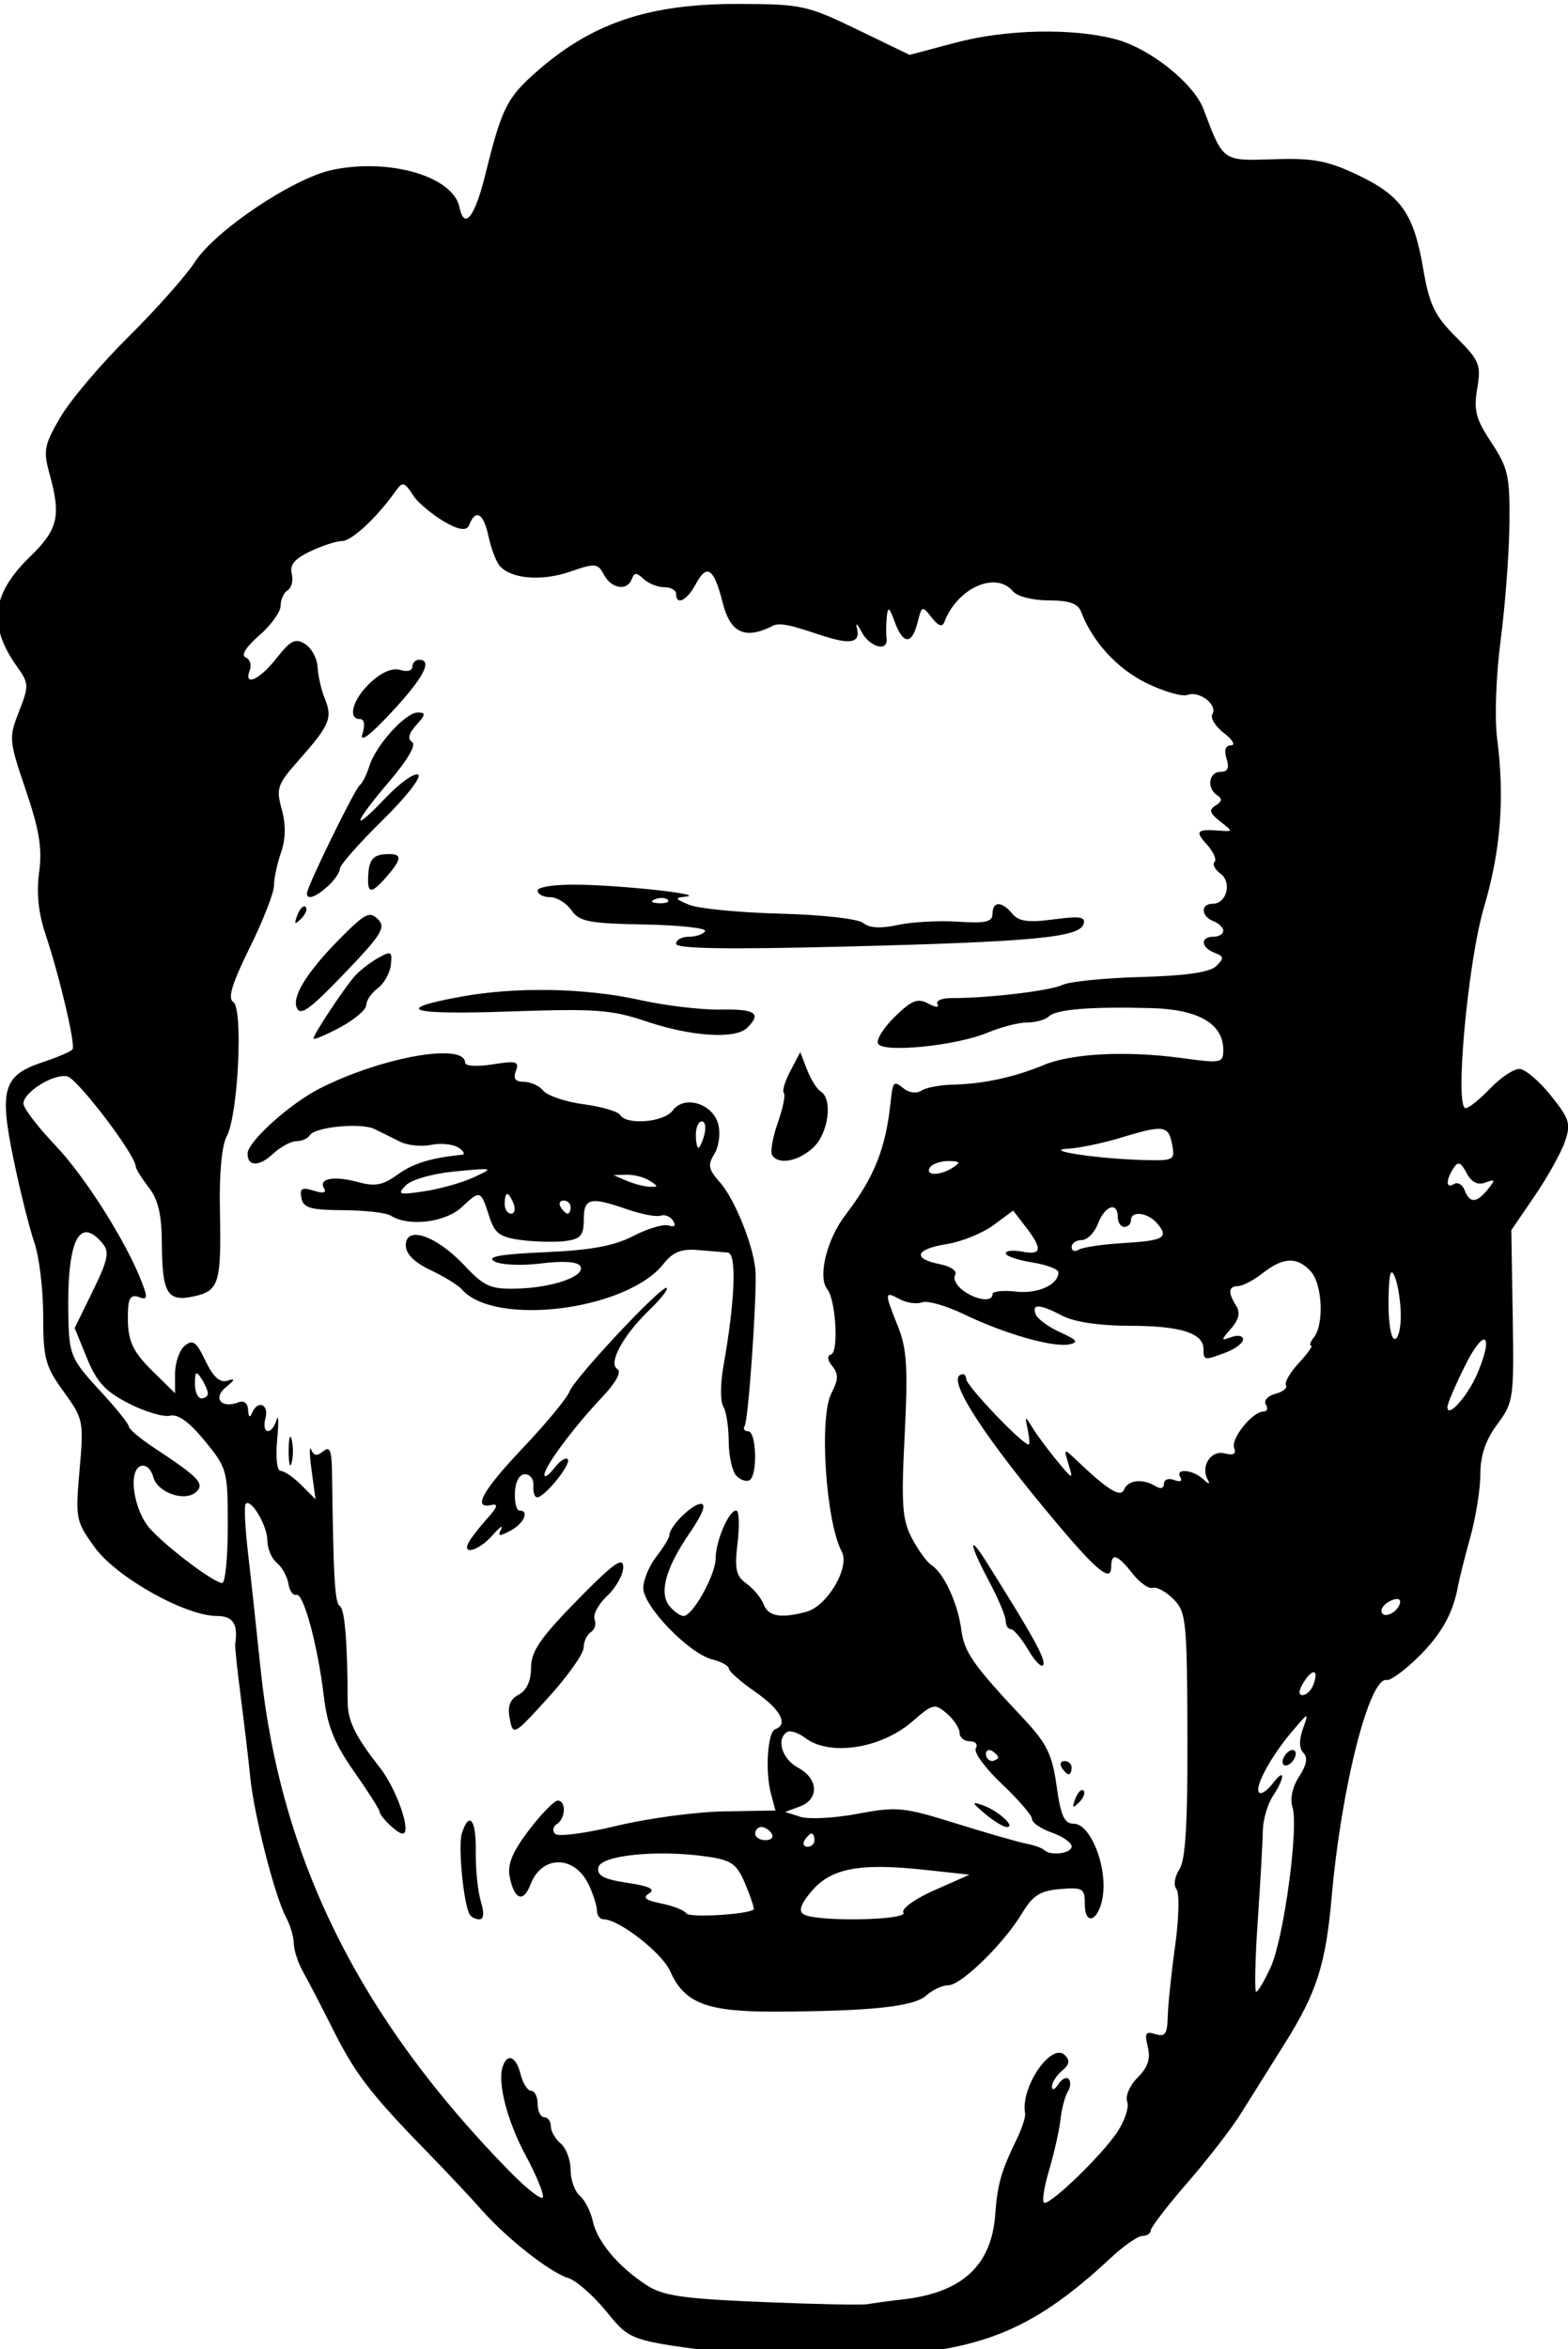 <?xml version="1.0" encoding="UTF-8" standalone="no"?>
<svg
   xmlns:dc="http://purl.org/dc/elements/1.1/"
   xmlns:cc="http://creativecommons.org/ns#"
   xmlns:rdf="http://www.w3.org/1999/02/22-rdf-syntax-ns#"
   xmlns:svg="http://www.w3.org/2000/svg"
   xmlns="http://www.w3.org/2000/svg"
   xmlns:sodipodi="http://sodipodi.sourceforge.net/DTD/sodipodi-0.dtd"
   xmlns:inkscape="http://www.inkscape.org/namespaces/inkscape"
   sodipodi:docname="Man face stern.svg"
   inkscape:version="1.0 (4035a4fb49, 2020-05-01)"
   id="svg3534"
   version="1.1"
   viewBox="0 0 63.029 94.394"
   height="94.394mm"
   width="63.029mm">
  <title
     id="title3562">Man face</title>
  <defs
     id="defs3528" />
  <sodipodi:namedview
     inkscape:window-maximized="1"
     inkscape:window-y="-9"
     inkscape:window-x="-9"
     inkscape:window-height="1001"
     inkscape:window-width="1920"
     fit-margin-bottom="0"
     fit-margin-right="0"
     fit-margin-left="0"
     fit-margin-top="0"
     inkscape:snap-global="false"
     showgrid="false"
     inkscape:document-rotation="0"
     inkscape:current-layer="layer1"
     inkscape:document-units="mm"
     inkscape:cy="-868.91142"
     inkscape:cx="1792.0564"
     inkscape:zoom="0.17513168"
     inkscape:pageshadow="2"
     inkscape:pageopacity="0.0"
     borderopacity="1.0"
     bordercolor="#666666"
     pagecolor="#ffffff"
     id="base" />
  <g
     transform="translate(58.806,-100.045)"
     id="layer1"
     inkscape:groupmode="layer"
     inkscape:label="Lager 1">
    <path
       sodipodi:nodetypes="cssssssssscscssssssssssssssscssssssccscssssssssssscccsscssssscssssssssccccsccssscsssscsccscsscscsscsscsccsssssssssssccsscsssssssscccssssssssssscscsssscssssccccscsscssssccsssssscsssssscccssscscssscssscsssssssscscsscscssssccsscsssssscsscssssssssscscsssscscsssssssssssssscsscssscssssscssssccssscscscsssssccssssscsscsscssssssssssssscccsssssscsssssssscssssssscssssssssssccsccsscsccsccssscccssccssscssssssssssssscccssssccsscssccssssscscssssccscsssscsssccsscsssscssssscsscccscsscssssssscssssssssscsssssssscsscsccssccsscccscsscsssssscsssssssssssscccsssscsscsccssccccccsssscsscscssssssssssssscssssssssccscssssssssssscscssssssssssscssssssscscssscssccsssccssssscssssssssssssccsssssssscsscccsssssccsscssssssssssssscsssssssccsscssscsssssssssssccssssccscccssssssssscsssscsssccccsss"
       transform="scale(0.265)"
       d="m -109.857,378.125 c -13.887,-0.04 -22.633,2.989 -31.299,10.842 -3.882,3.518 -4.745,5.334 -7.102,14.906 -1.621,6.585 -3.221,8.636 -3.957,5.074 -0.966,-4.673 -10.646,-7.496 -19.344,-5.641 -5.889,1.256 -17.694,9.173 -20.779,13.936 -1.364,2.106 -5.895,7.21 -10.068,11.342 -4.174,4.132 -8.823,9.618 -10.332,12.193 -2.449,4.179 -2.631,5.091 -1.688,8.488 1.815,6.537 1.354,8.528 -2.949,12.703 -5.833,5.659 -6.389,10.415 -1.943,16.658 1.802,2.531 1.819,2.901 0.289,6.795 -1.564,3.98 -1.53,4.378 1.035,11.928 2.057,6.051 2.512,8.855 2.02,12.445 -0.428,3.124 -0.108,6.204 0.982,9.455 2.111,6.293 4.55,16.651 4.094,17.389 -0.197,0.319 -2.231,1.198 -4.52,1.953 -6.002,1.981 -6.641,4.1 -4.439,14.723 0.998,4.816 2.42,10.501 3.158,12.633 0.739,2.132 1.342,7.126 1.342,11.1 0,6.488 0.315,7.659 3.094,11.494 3.009,4.153 3.075,4.48 2.422,11.9 -0.649,7.378 -0.573,7.766 2.322,11.756 3.272,4.508 13.729,10.375 18.492,10.375 2.459,0 3.256,1.208 2.795,4.229 -0.061,0.401 0.317,4.001 0.838,8 0.521,3.999 1.174,9.521 1.451,12.271 0.58,5.748 3.72,18.01 5.428,21.201 0.638,1.191 1.166,2.984 1.174,3.982 0.008,0.999 0.648,2.941 1.424,4.316 0.776,1.375 2.797,5.269 4.49,8.652 3.364,6.722 5.752,9.839 14.07,18.369 3.025,3.102 6.859,7.178 8.518,9.059 3.825,4.335 10.338,9.453 13.145,10.326 1.189,0.37 3.753,2.613 5.697,4.986 3.754,4.582 3.439,4.475 19.141,6.471 2.75,0.349 10.858,0.538 18.02,0.418 18.873,-0.316 27.09,-3.437 39.48,-14.998 1.925,-1.796 4.063,-3.275 4.75,-3.275 0.687,-0.005 1.25,-0.379 1.25,-0.832 0,-0.453 2.51,-3.716 5.576,-7.25 3.067,-3.534 6.696,-8.226 8.064,-10.426 1.369,-2.2 4.33,-6.925 6.582,-10.5 4.965,-7.882 6.312,-12.071 7.232,-22.5 1.466,-16.601 5.735,-33.364 8.352,-32.789 0.531,0.117 2.623,-1.396 4.648,-3.363 3.567,-3.464 5.4,-6.7 6.146,-10.848 0.198,-1.1 1.043,-4.461 1.879,-7.469 0.836,-3.007 1.52,-7.306 1.52,-9.555 0,-2.821 0.792,-5.156 2.559,-7.533 2.469,-3.323 2.553,-3.9 2.348,-16.443 l -0.213,-13 3.523,-5.158 c 1.938,-2.836 4.003,-6.533 4.59,-8.217 0.957,-2.747 0.74,-3.472 -2.119,-7.043 -1.753,-2.189 -3.89,-4.005 -4.75,-4.031 -0.86,-0.028 -2.857,1.299 -4.438,2.949 -1.581,1.65 -3.264,3 -3.74,3 -1.694,0 0.346,-22.245 2.797,-30.5 2.526,-8.506 3.153,-16.54 1.992,-25.5 -0.408,-3.148 -0.18,-9.563 0.531,-15 0.683,-5.225 1.281,-13.134 1.33,-17.576 0.08,-7.267 -0.192,-8.504 -2.732,-12.34 -2.366,-3.574 -2.716,-4.899 -2.158,-8.199 0.613,-3.626 0.359,-4.242 -3.207,-7.809 -3.256,-3.256 -4.047,-4.898 -4.979,-10.336 -1.44,-8.409 -3.345,-11.128 -10.006,-14.279 -4.546,-2.151 -6.696,-2.551 -12.652,-2.355 -7.853,0.258 -7.652,0.401 -10.68,-7.605 -1.476,-3.903 -8.093,-9.181 -13.254,-10.57 -6.494,-1.749 -16.619,-1.547 -24.283,0.482 L -83.938,385.848 -91.898,382 c -7.583,-3.666 -8.432,-3.849 -17.959,-3.875 z m -50.816,72.869 c 0.398,0.098 0.84,0.728 1.654,1.971 1.575,1.98 7.461,6.262 8.248,4.244 0.99,-2.58 2.195,-1.922 2.951,1.613 0.382,1.788 1.124,3.783 1.648,4.436 1.64,2.039 6.344,2.467 10.688,0.971 3.885,-1.339 4.243,-1.308 5.186,0.453 1.15,2.148 3.547,2.511 4.232,0.641 0.367,-1 0.725,-1 1.785,0 0.729,0.687 2.135,1.25 3.125,1.25 0.99,0 1.799,0.45 1.799,1 0,1.838 1.648,1.029 2.982,-1.465 1.698,-3.173 2.762,-2.44 4.086,2.816 1.171,4.652 3.441,5.659 7.748,3.436 2.747,-1.237 13.86,5.586 12.637,0.5 -0.283,-0.983 0.019,-0.775 0.67,0.463 1.251,2.379 4.078,3.122 3.803,1 -0.09,-0.688 -0.075,-2.15 0.033,-3.25 0.163,-1.647 0.376,-1.514 1.203,0.75 1.269,3.475 2.609,3.511 3.467,0.092 0.641,-2.556 0.722,-2.584 2.133,-0.75 0.976,1.27 1.619,1.507 1.92,0.709 1.95,-5.178 7.819,-7.812 10.422,-4.676 0.642,0.774 3.009,1.375 5.412,1.375 3.148,0 4.444,0.46 4.932,1.75 1.701,4.499 5.466,8.607 9.869,10.77 2.65,1.301 5.469,2.116 6.264,1.811 1.785,-0.685 4.628,1.521 3.764,2.92 -0.348,0.563 0.445,1.853 1.762,2.865 1.316,1.012 1.801,1.85 1.076,1.861 -0.86,0.015 -1.096,0.718 -0.682,2.023 0.45,1.419 0.179,2 -0.934,2 -1.793,0 -2.121,2.54 -0.461,3.566 0.772,0.477 0.698,0.937 -0.244,1.52 -1.077,0.666 -0.948,1.153 0.643,2.404 1.994,1.568 1.994,1.571 -0.004,1.426 -3.55,-0.259 -3.842,0.048 -1.994,2.09 0.999,1.103 1.525,2.296 1.17,2.65 -0.355,0.355 0.048,1.153 0.895,1.771 1.787,1.306 0.947,4.572 -1.176,4.572 -1.86,0 -1.784,1.914 0.105,2.639 0.825,0.317 1.5,0.978 1.5,1.469 0,0.491 -0.675,0.893 -1.5,0.893 -2.025,0 -1.906,1.63 0.178,2.43 1.45,0.556 1.484,0.831 0.25,2.023 -0.974,0.941 -4.603,1.466 -11.428,1.654 -5.5,0.151 -10.852,0.69 -11.895,1.197 -1.841,0.896 -11.323,2.019 -16.824,1.996 -1.496,-0.006 -2.454,0.418 -2.129,0.943 0.325,0.525 -0.299,0.48 -1.385,-0.102 -1.633,-0.874 -2.518,-0.526 -5.111,2.01 -1.725,1.687 -2.853,3.528 -2.506,4.09 0.863,1.397 11.889,0.275 16.568,-1.686 2.045,-0.857 4.766,-1.557 6.049,-1.557 1.283,0 2.761,-0.414 3.283,-0.92 1.112,-1.076 6.342,-1.5 15.512,-1.256 7.182,0.192 10.938,2.37 10.938,6.344 0,1.988 -0.305,2.048 -6.25,1.238 -8.422,-1.148 -16.73,-0.73 -21,1.055 -4.392,1.835 -9.208,2.874 -13.75,2.967 -1.925,0.04 -4.081,0.448 -4.793,0.908 -0.757,0.489 -1.898,0.334 -2.75,-0.373 -1.427,-1.184 -1.592,-1.007 -1.908,2.037 -0.739,7.105 -2.479,11.472 -6.832,17.146 -2.862,3.731 -4.269,9.455 -2.781,11.307 1.285,1.599 1.756,9.482 0.59,9.875 -0.658,0.222 -0.591,0.873 0.184,1.812 0.95,1.152 0.916,2.027 -0.158,4.098 -1.884,3.631 -0.843,19.478 1.576,23.998 1.278,2.387 -2.199,8.282 -5.389,9.137 -3.84,1.029 -5.776,0.692 -6.453,-1.123 -0.359,-0.963 -1.526,-2.377 -2.592,-3.143 -1.621,-1.165 -1.845,-2.186 -1.363,-6.25 0.317,-2.672 0.219,-4.857 -0.217,-4.857 -1.118,0 -3.113,4.669 -3.117,7.297 -0.004,2.471 -3.484,8.703 -4.859,8.703 -0.491,0 -1.446,-0.669 -2.125,-1.486 -1.652,-1.991 -0.596,-5.805 3.094,-11.168 1.908,-2.773 2.512,-4.346 1.666,-4.346 -1.337,0 -4.752,3.393 -4.793,4.762 -0.012,0.406 -0.903,1.863 -1.979,3.238 -1.076,1.375 -1.965,3.513 -1.977,4.75 -0.027,2.749 6.915,9.944 10.451,10.832 1.389,0.349 2.525,0.975 2.525,1.391 0,0.416 1.8,2.003 4,3.527 3.836,2.658 5.073,4.959 3.045,5.666 -1.17,0.408 -1.563,6.421 -0.643,9.834 l 0.674,2.5 -7.787,0.131 c -4.284,0.073 -11.614,1.057 -16.289,2.188 -4.675,1.13 -8.876,1.686 -9.336,1.232 -0.461,-0.454 -0.35,-1.128 0.248,-1.498 1.34,-0.828 1.444,-3.553 0.135,-3.553 -0.525,0 -2.49,2.01 -4.367,4.469 -2.468,3.232 -3.28,5.175 -2.928,7.016 0.678,3.549 2.082,4.083 3.174,1.211 1.704,-4.481 6.699,-4.449 8.824,0.055 0.687,1.456 1.25,3.234 1.25,3.949 0,0.715 0.459,1.301 1.02,1.301 2.315,0 8.856,5.094 10.074,7.846 2.167,4.895 5.572,6.196 16.094,6.148 14.473,-0.066 20.892,-0.755 22.764,-2.449 0.939,-0.85 2.44,-1.545 3.336,-1.545 1.958,0 8.432,-6.324 11.213,-10.951 1.611,-2.681 2.73,-3.389 5.75,-3.641 3.43,-0.286 3.75,-0.096 3.75,2.223 0,3.842 2.447,2.326 2.797,-1.732 0.395,-4.581 -2.089,-10.381 -4.449,-10.393 -1.465,-0.006 -1.989,-1.148 -2.631,-5.73 -0.672,-4.797 -1.484,-6.449 -5.01,-10.207 -7.746,-8.257 -8.989,-10.041 -9.459,-13.564 -0.529,-3.967 -2.637,-8.514 -4.498,-9.705 -0.687,-0.44 -2.027,-2.28 -2.977,-4.09 -1.479,-2.818 -1.638,-5.068 -1.102,-15.648 0.517,-10.197 0.339,-13.079 -1.021,-16.48 -2.076,-5.19 -2.065,-5.373 0.277,-4.119 1.06,0.568 2.581,0.781 3.379,0.475 0.798,-0.306 3.668,0.512 6.377,1.818 6.132,2.958 13.482,5.059 15.947,4.559 1.483,-0.301 1.2,-0.681 -1.365,-1.834 -1.779,-0.8 -3.45,-2.022 -3.717,-2.717 -0.639,-1.664 0.587,-1.593 4.088,0.232 1.775,0.926 5.646,1.5 10.18,1.5 7.704,0.006 11.184,1.108 11.184,3.541 0,1.734 0.117,1.75 3.436,0.488 1.411,-0.536 2.564,-1.422 2.564,-1.969 0,-0.547 -0.788,-0.705 -1.75,-0.354 -1.651,0.602 -1.654,0.527 -0.051,-1.305 1.17,-1.337 1.408,-2.403 0.766,-3.42 -1.283,-2.029 -1.193,-2.974 0.285,-3 0.687,-0.012 2.375,-0.901 3.75,-1.977 3.117,-2.438 5.232,-2.507 7.285,-0.238 1.749,1.933 2.03,8.009 0.461,9.988 -0.545,0.687 -0.732,1.25 -0.416,1.25 0.316,0 -0.521,1.181 -1.859,2.625 -1.338,1.444 -2.221,2.968 -1.963,3.387 0.259,0.418 -0.47,1.006 -1.619,1.307 -1.149,0.301 -1.793,1.026 -1.43,1.613 0.363,0.587 0.2,1.068 -0.361,1.068 -1.682,0 -4.989,4.118 -4.445,5.535 0.345,0.899 -0.11,1.157 -1.436,0.811 -2.095,-0.548 -3.711,1.962 -2.572,3.994 0.412,0.735 0.156,0.702 -0.697,-0.09 -1.594,-1.48 -4.334,-1.687 -3.453,-0.262 0.35,0.567 -0.051,0.734 -0.941,0.393 -0.856,-0.328 -1.553,-0.073 -1.553,0.57 0,0.683 -0.517,0.842 -1.25,0.383 -1.92,-1.202 -4.192,-0.978 -4.783,0.471 -0.537,1.316 -2.431,0.147 -7.336,-4.525 -1.806,-1.72 -1.843,-1.695 -1.104,0.721 0.731,2.389 0.655,2.367 -1.721,-0.5 -1.368,-1.65 -3.039,-3.9 -3.715,-5 -1.185,-1.929 -1.212,-1.92 -0.754,0.25 0.262,1.237 0.325,2.25 0.141,2.25 -0.96,0 -9.479,-8.933 -9.479,-9.939 0,-0.649 -0.433,-0.911 -0.963,-0.584 -1.714,1.059 3.965,9.712 14.852,22.629 6.038,7.165 8.111,8.812 8.111,6.443 0,-2.209 0.919,-1.924 3.217,0.998 1.102,1.401 2.487,2.385 3.08,2.188 0.593,-0.198 2.006,0.569 3.141,1.703 1.93,1.93 2.067,3.252 2.123,20.562 0.044,13.458 -0.288,19.026 -1.221,20.432 -0.731,1.102 -0.92,2.391 -0.438,3 0.465,0.587 0.373,4.443 -0.203,8.568 -0.576,4.125 -1.081,8.955 -1.123,10.736 -0.062,2.64 -0.407,3.135 -1.865,2.672 -1.488,-0.472 -1.683,-0.15 -1.162,1.924 0.451,1.798 0.022,3.097 -1.539,4.658 -1.211,1.211 -1.909,2.831 -1.584,3.678 0.319,0.832 -0.383,2.934 -1.562,4.672 -2.366,3.486 -9.755,10.66 -10.979,10.66 -0.427,0 -0.13,-2.179 0.66,-4.84 0.79,-2.661 1.582,-6.169 1.76,-7.795 0.178,-1.626 0.677,-3.529 1.109,-4.229 0.432,-0.699 0.493,-1.566 0.133,-1.926 -0.36,-0.36 -1.074,0.007 -1.586,0.816 -0.512,0.809 -0.938,0.964 -0.945,0.344 -0.008,-0.62 0.679,-1.702 1.527,-2.406 1.129,-0.937 1.244,-1.573 0.43,-2.373 -2.055,-2.019 -6.785,4.911 -6.031,8.838 0.098,0.512 -0.493,2.312 -1.316,4 -2.32,4.758 -2.879,6.731 -3.219,11.352 -0.566,7.699 -5.02,11.81 -13.906,12.838 -2.2,0.254 -4.675,0.586 -5.5,0.738 -0.825,0.152 -8.025,0.003 -16,-0.332 -12.037,-0.505 -15.007,-0.94 -17.492,-2.566 -4.312,-2.821 -7.445,-6.55 -8.143,-9.688 -0.333,-1.5 -1.226,-3.241 -1.984,-3.871 -0.759,-0.63 -1.381,-2.385 -1.381,-3.9 0,-1.515 -0.675,-3.315 -1.5,-4 -0.825,-0.685 -1.5,-1.865 -1.5,-2.623 0,-0.758 -0.45,-1.377 -1,-1.377 -0.55,0 -1,-0.9 -1,-2 0,-1.1 -0.441,-2 -0.98,-2 -0.54,0 -1.262,-1.125 -1.607,-2.5 -0.673,-2.684 -1.963,-3.282 -2.693,-1.25 -0.872,2.425 0.637,8.312 3.49,13.609 1.587,2.947 2.748,5.771 2.58,6.275 -0.168,0.504 -2.412,-1.233 -4.986,-3.859 -22.89,-23.355 -34.875,-47.533 -37.846,-76.354 -0.591,-5.732 -1.441,-13.572 -1.889,-17.422 -0.448,-3.85 -0.61,-7.224 -0.359,-7.498 0.809,-0.886 3.291,3.313 3.291,5.566 0,1.203 0.649,2.724 1.441,3.381 0.792,0.657 1.58,2.08 1.75,3.162 0.171,1.082 0.71,1.837 1.199,1.678 1.088,-0.354 3.255,7.667 4.186,15.482 0.524,4.406 1.604,7.08 4.557,11.295 2.128,3.037 3.867,5.759 3.867,6.049 0,0.75 2.73,3.385 3.508,3.385 1.442,0 -0.869,-6.72 -3.439,-10 -3.76,-4.799 -4.887,-7.101 -4.891,-10.014 -0.015,-8.873 -0.436,-14.028 -1.184,-14.49 -0.764,-0.472 -0.975,-4.079 -1.188,-20.266 -0.044,-3.348 -0.332,-4.039 -1.334,-3.207 -0.919,0.762 -1.431,0.696 -1.822,-0.232 -0.299,-0.71 -0.275,0.69 0.055,3.111 l 0.6,4.402 -2.152,-2.152 c -1.184,-1.184 -2.593,-2.152 -3.133,-2.152 -0.565,0 -0.791,-2.006 -0.531,-4.75 0.247,-2.612 0.206,-3.962 -0.092,-3 -0.755,2.439 -2.328,2.205 -1.686,-0.25 0.565,-2.159 -1.217,-2.811 -2.049,-0.75 -0.306,0.759 -0.534,0.574 -0.582,-0.469 -0.05,-1.076 -0.621,-1.511 -1.531,-1.162 -2.534,0.972 -3.853,-0.659 -1.857,-2.297 1.446,-1.187 1.486,-1.386 0.203,-0.99 -1.099,0.339 -2.136,-0.613 -3.281,-3.016 -1.39,-2.915 -1.922,-3.304 -3.143,-2.291 -0.808,0.671 -1.471,2.566 -1.471,4.211 v 2.992 l -3.418,-3.365 c -3.308,-3.256 -3.941,-4.896 -3.697,-9.582 0.081,-1.551 0.573,-2.044 1.635,-1.637 1.275,0.489 1.35,0.143 0.473,-2.166 -2.327,-6.121 -8.622,-16.092 -13.168,-20.857 -2.653,-2.782 -4.824,-5.624 -4.824,-6.316 0,-1.728 4.515,-4.544 6.631,-4.137 1.523,0.293 10.335,11.864 10.393,13.646 0.012,0.377 0.901,1.811 1.977,3.186 1.432,1.831 1.968,4.106 1.994,8.5 0.048,7.6 0.838,8.915 4.836,8.037 3.858,-0.847 4.199,-1.972 3.969,-13.053 -0.115,-5.517 0.282,-9.844 1.029,-11.211 1.74,-3.185 2.531,-19.434 0.992,-20.385 -0.865,-0.535 -0.175,-2.811 2.49,-8.203 2.029,-4.105 3.689,-8.347 3.689,-9.426 0,-1.079 0.482,-3.342 1.07,-5.029 0.713,-2.046 0.75,-4.224 0.111,-6.539 -0.876,-3.173 -0.665,-3.801 2.465,-7.33 4.784,-5.395 5.267,-6.496 4.104,-9.361 -0.558,-1.375 -1.069,-3.573 -1.133,-4.885 -0.064,-1.312 -0.914,-2.887 -1.889,-3.5 -1.476,-0.929 -2.198,-0.572 -4.322,2.135 -2.599,3.312 -5.065,4.412 -4.068,1.814 0.303,-0.79 0.012,-1.656 -0.645,-1.928 -0.731,-0.302 0.07,-1.588 2.066,-3.316 1.792,-1.552 3.254,-3.582 3.25,-4.512 -0.005,-0.93 0.48,-1.994 1.078,-2.363 0.598,-0.37 0.872,-1.492 0.609,-2.496 -0.344,-1.316 0.441,-2.26 2.814,-3.387 1.81,-0.859 3.972,-1.562 4.805,-1.562 1.448,0 5.142,-3.405 7.98,-7.357 0.636,-0.885 0.989,-1.319 1.387,-1.221 z m 2.316,26.578 c -0.55,0 -1,0.479 -1,1.066 0,0.587 -0.826,0.805 -1.836,0.484 -1.165,-0.37 -2.812,0.32 -4.5,1.885 -2.686,2.49 -3.568,5.564 -1.596,5.564 0.647,0 0.79,0.873 0.363,2.219 -0.458,1.443 1.079,0.306 4.395,-3.25 4.887,-5.241 6.315,-7.969 4.174,-7.969 z m -0.18,8 c -1.871,0 -6.359,4.961 -7.346,8.119 -0.409,1.309 -1.059,2.606 -1.443,2.881 -0.741,0.53 -8.031,15.437 -8.031,16.422 0,1.05 1.316,0.602 3.172,-1.078 1.006,-0.91 1.828,-2.104 1.828,-2.654 0,-0.55 2.9,-3.844 6.445,-7.32 3.545,-3.476 5.992,-6.599 5.438,-6.941 -0.554,-0.343 -2.779,1.239 -4.945,3.516 -5.36,5.634 -4.981,3.994 0.58,-2.516 2.79,-3.266 4.104,-5.544 3.436,-5.957 -0.722,-0.446 -0.511,-1.302 0.637,-2.57 1.431,-1.581 1.469,-1.9 0.23,-1.9 z m -4.158,21.469 c -0.258,-0.007 -0.556,0.004 -0.896,0.029 -1.655,0.122 -2.288,0.858 -2.439,2.834 -0.248,3.231 0.355,3.34 2.807,0.514 2.132,-2.458 2.336,-3.332 0.529,-3.377 z m 28.588,4.639 c -3.572,-0.062 -6.25,0.321 -6.25,0.893 0,0.55 0.846,1 1.879,1 1.033,0 2.495,0.893 3.25,1.984 1.192,1.724 2.641,2.006 11.08,2.16 5.34,0.097 9.476,0.554 9.191,1.016 -0.285,0.461 -1.391,0.84 -2.459,0.84 -1.068,0 -1.941,0.48 -1.941,1.068 0,0.748 7.598,0.877 25.25,0.434 28.749,-0.723 35.882,-1.386 36.551,-3.4 0.374,-1.127 -0.502,-1.267 -4.533,-0.732 -3.846,0.51 -5.285,0.314 -6.254,-0.854 -1.616,-1.947 -3.014,-1.94 -3.014,0.016 0,1.224 -1.053,1.462 -5.25,1.186 -2.888,-0.19 -6.988,0.034 -9.111,0.498 -2.578,0.564 -4.314,0.468 -5.225,-0.287 -0.782,-0.649 -6.167,-1.258 -12.639,-1.43 -6.202,-0.164 -12.4,-0.763 -13.775,-1.334 -2.213,-0.919 -2.271,-1.062 -0.5,-1.248 3.062,-0.322 -9.191,-1.686 -16.25,-1.809 z m 12.668,2.016 c 0.347,0.014 0.646,0.105 0.812,0.271 0.332,0.332 -0.258,0.568 -1.312,0.525 -1.165,-0.048 -1.403,-0.284 -0.605,-0.604 0.361,-0.144 0.758,-0.208 1.105,-0.193 z m -54.383,1.273 c -0.305,0.072 -0.689,0.571 -0.971,1.311 -0.543,1.425 -0.427,1.539 0.561,0.559 0.683,-0.678 0.99,-1.485 0.682,-1.793 -0.077,-0.077 -0.17,-0.1 -0.271,-0.076 z m 9.998,1.303 c -0.743,0.029 -1.677,0.789 -3.469,2.539 -5.607,5.477 -8.343,9.591 -7.625,11.463 0.537,1.4 1.884,0.447 7.217,-5.1 5.628,-5.854 6.357,-7.018 5.152,-8.223 -0.452,-0.452 -0.83,-0.697 -1.275,-0.68 z m 2.797,5.824 c -0.316,0.043 -0.815,0.297 -1.572,0.725 -1.22,0.688 -2.806,1.927 -3.525,2.752 -1.679,1.927 -6.232,8.815 -6.232,9.43 0,0.258 1.8,-0.492 4,-1.666 2.2,-1.174 4,-2.701 4,-3.393 0,-0.692 0.787,-1.846 1.75,-2.564 0.963,-0.719 1.857,-2.321 1.988,-3.559 0.136,-1.281 0.118,-1.796 -0.408,-1.725 z m 24.676,5.559 c -4.699,-0.089 -9.412,0.24 -13.572,0.998 -10.662,1.942 -7.971,2.789 7.188,2.26 13.166,-0.46 15.57,-0.288 20.879,1.506 6.822,2.304 13.531,2.723 15.301,0.953 2.201,-2.201 1.243,-2.851 -4.051,-2.75 -2.888,0.055 -8.4,-0.601 -12.25,-1.457 -4.108,-0.914 -8.795,-1.421 -13.494,-1.51 z m 37.834,9.418 -1.498,2.838 c -0.824,1.561 -1.272,3.064 -0.996,3.34 0.276,0.276 -0.135,2.311 -0.914,4.52 -0.779,2.209 -1.169,4.417 -0.865,4.908 0.948,1.534 3.963,0.982 6.246,-1.145 2.304,-2.146 2.993,-7.347 1.127,-8.5 -0.584,-0.361 -1.52,-1.85 -2.08,-3.309 z m -54.047,0.174 c -4.353,-0.038 -12.332,2.037 -18.818,5.322 -4.551,2.305 -10.975,8.096 -10.975,9.895 0,1.966 1.739,2 3.807,0.074 1.16,-1.081 2.778,-1.965 3.594,-1.965 0.816,0 1.729,-0.401 2.031,-0.891 0.786,-1.271 7.742,-1.944 9.818,-0.949 0.962,0.461 2.688,1.317 3.834,1.9 1.146,0.584 3.284,0.81 4.75,0.502 1.466,-0.308 3.341,-0.117 4.166,0.424 0.825,0.541 1.05,1.026 0.5,1.08 -4.646,0.453 -7.403,1.305 -9.766,3.016 -2.217,1.605 -3.409,1.826 -6,1.117 -3.654,-0.999 -6.058,-0.533 -5.115,0.992 0.402,0.65 -0.175,0.766 -1.586,0.318 -1.79,-0.568 -2.149,-0.354 -1.867,1.109 0.29,1.504 1.368,1.817 6.342,1.848 3.296,0.02 6.533,0.387 7.193,0.814 2.681,1.733 8.306,1.062 10.809,-1.289 2.803,-2.633 2.856,-2.614 4.182,1.508 0.808,2.513 1.602,3.081 4.887,3.502 2.157,0.276 5.159,0.338 6.672,0.137 2.28,-0.303 2.75,-0.858 2.75,-3.252 0,-3.289 0.958,-3.512 6.625,-1.537 2.132,0.743 4.396,1.169 5.033,0.947 0.637,-0.222 1.489,0.129 1.891,0.779 0.461,0.744 0.215,1.009 -0.66,0.711 -0.764,-0.26 -3.173,0.451 -5.354,1.582 -2.925,1.517 -6.44,2.164 -13.4,2.469 -6.837,0.299 -8.955,0.682 -7.689,1.391 0.977,0.547 4.086,0.685 7.055,0.314 3.369,-0.421 5.548,-0.275 5.965,0.398 0.917,1.484 -4.073,3.267 -9.555,3.416 -4.066,0.111 -4.983,-0.294 -8.053,-3.549 -4.229,-4.484 -8.857,-6.067 -8.857,-3.031 0,1.322 1.263,2.593 3.75,3.77 2.062,0.976 4.2,2.293 4.75,2.926 4.968,5.719 25.054,3.177 30.6,-3.873 1.397,-1.776 2.682,-2.299 5.133,-2.094 1.798,0.151 3.866,0.325 4.598,0.385 1.399,0.115 1.128,7.214 -0.664,17.316 -0.459,2.589 -0.466,5.289 -0.016,6 0.451,0.711 0.826,3.114 0.834,5.342 0.008,2.228 0.538,4.573 1.176,5.211 0.638,0.641 1.538,0.926 2,0.641 1.226,-0.758 1.03,-7.4 -0.219,-7.4 -0.583,0 -0.819,-0.39 -0.525,-0.865 0.535,-0.865 1.783,-18.438 1.643,-23.125 -0.109,-3.631 -3.075,-11.155 -5.439,-13.803 -1.718,-1.924 -1.849,-2.609 -0.816,-4.262 0.676,-1.083 0.948,-3.094 0.604,-4.467 -0.799,-3.183 -5.168,-4.526 -6.922,-2.127 -1.303,1.782 -6.985,2.266 -7.967,0.678 -0.33,-0.534 -2.823,-1.266 -5.541,-1.627 -2.718,-0.361 -5.455,-1.274 -6.082,-2.029 -0.627,-0.755 -1.969,-1.373 -2.984,-1.373 -1.307,0 -1.662,-0.483 -1.213,-1.654 0.551,-1.435 0.083,-1.566 -3.531,-0.988 -2.305,0.369 -4.166,0.262 -4.166,-0.238 0,-0.974 -1.228,-1.428 -3.207,-1.445 z m 39.113,10.326 c 0.499,0 0.672,0.9 0.385,2 -0.288,1.1 -0.697,2 -0.908,2 -0.211,0 -0.383,-0.9 -0.383,-2 0,-1.1 0.408,-2 0.906,-2 z m 69.24,1.129 c 1.425,-0.016 1.784,0.731 2.098,2.371 0.462,2.418 0.31,2.495 -4.633,2.35 -6.914,-0.203 -15.259,-1.488 -11.111,-1.711 1.65,-0.089 5.21,-0.831 7.91,-1.65 2.877,-0.873 4.628,-1.347 5.736,-1.359 z m -31.838,4.887 c 1.781,0.013 1.911,0.196 0.691,0.984 -1.97,1.273 -4.287,1.273 -3.5,0 0.34,-0.55 1.604,-0.996 2.809,-0.984 z m 77.305,0.395 c 0.367,-0.082 0.733,0.366 1.295,1.416 0.759,1.418 1.684,1.889 2.857,1.449 1.518,-0.569 1.562,-0.439 0.361,1.037 -1.71,2.102 -2.741,2.138 -3.514,0.123 -0.33,-0.86 -1.052,-1.284 -1.605,-0.941 -1.233,0.762 -1.287,-0.504 -0.1,-2.379 0.263,-0.416 0.485,-0.656 0.705,-0.705 z M -148.557,554.811 c 1.177,-0.006 0.464,0.34 -1.492,1.244 -1.755,0.811 -5.13,1.765 -7.5,2.119 -3.871,0.579 -4.156,0.487 -2.809,-0.898 0.854,-0.878 4.086,-1.791 7.5,-2.119 2.207,-0.212 3.594,-0.342 4.301,-0.346 z m 21.699,0.848 c 1.1,-0.03 2.675,0.381 3.5,0.914 1.333,0.861 1.333,0.963 0,0.914 -0.825,-0.03 -2.4,-0.441 -3.5,-0.914 l -2,-0.859 z m -18.107,2.914 c 0.216,0 0.652,0.675 0.969,1.5 0.317,0.825 0.14,1.5 -0.393,1.5 -0.533,0 -0.969,-0.675 -0.969,-1.5 0,-0.825 0.176,-1.5 0.393,-1.5 z m 8.549,1 c 0.582,0 1.059,0.45 1.059,1 0,0.55 -0.199,1 -0.441,1 -0.243,0 -0.719,-0.45 -1.059,-1 -0.34,-0.55 -0.141,-1 0.441,-1 z m 83.176,1.029 c 0.509,-0.039 0.883,0.425 0.883,1.471 0,0.825 0.45,1.5 1,1.5 0.55,0 1,-0.45 1,-1 0,-1.529 2.597,-1.191 4.02,0.523 1.765,2.127 0.976,2.561 -5.354,2.943 -3.044,0.184 -6.013,0.63 -6.6,0.992 -0.586,0.362 -1.066,0.182 -1.066,-0.4 0,-0.582 0.687,-1.059 1.525,-1.059 0.839,0 1.952,-1.125 2.475,-2.5 0.585,-1.54 1.463,-2.421 2.117,-2.471 z m -14.984,0.496 1.912,2.486 c 2.576,3.352 2.435,4.312 -0.545,3.742 -1.375,-0.263 -2.5,-0.148 -2.5,0.256 0,0.403 1.8,1.021 4,1.373 2.2,0.352 4,1.03 4,1.506 0,1.889 -3.156,3.311 -6.486,2.922 -1.93,-0.225 -3.51,-0.048 -3.514,0.391 -0.003,1.239 -2.421,0.94 -4.461,-0.551 -1.014,-0.742 -1.557,-1.811 -1.207,-2.377 0.36,-0.583 -0.659,-1.289 -2.348,-1.627 -4.214,-0.843 -3.702,-2.277 1.088,-3.043 2.24,-0.358 5.419,-1.648 7.066,-2.865 z m -140.535,3.289 c 0.689,0.03 1.5,0.597 2.428,1.715 1.049,1.264 0.79,2.511 -1.492,7.172 l -2.762,5.639 1.873,4.58 c 1.483,3.626 2.806,5.055 6.363,6.865 2.471,1.257 5.283,2.086 6.25,1.842 1.169,-0.296 2.928,0.982 5.25,3.816 3.391,4.139 3.492,4.51 3.492,12.908 0,4.756 -0.382,8.648 -0.85,8.648 -1.2,0 -8.221,-5.262 -10.865,-8.143 -2.548,-2.776 -3.484,-8.893 -1.469,-9.604 0.739,-0.261 1.558,0.462 1.869,1.65 0.637,2.437 4.923,3.887 6.584,2.227 1.225,-1.225 0.279,-2.195 -6.52,-6.682 -2.062,-1.361 -3.762,-2.807 -3.777,-3.213 -0.016,-0.406 -2.041,-2.902 -4.5,-5.549 -4.018,-4.325 -4.488,-5.339 -4.631,-10 -0.282,-9.221 0.688,-13.964 2.756,-13.873 z m 198.004,6.082 c 0.112,0.039 0.244,0.244 0.398,0.604 0.473,1.1 0.891,3.687 0.93,5.75 0.039,2.062 -0.38,3.75 -0.93,3.75 -0.559,0 -0.969,-2.537 -0.93,-5.75 0.038,-3.103 0.195,-4.471 0.531,-4.354 z m -110.107,2.342 c -1.337,0.285 -13.901,13.708 -14.668,15.74 -0.371,0.984 -3.521,4.796 -7,8.469 -6.227,6.575 -7.777,9.375 -4.826,8.721 1.071,-0.237 0.899,0.335 -0.602,2 -1.156,1.283 -2.419,2.895 -2.809,3.582 -1.204,2.126 1.478,1.376 3.576,-1 1.093,-1.237 1.672,-1.643 1.289,-0.9 -0.562,1.088 -0.285,1.13 1.424,0.215 2.061,-1.103 2.917,-3.064 1.338,-3.064 -0.431,0 -0.728,-1.238 -0.662,-2.75 0.072,-1.645 0.688,-2.75 1.533,-2.75 0.777,0 1.35,0.787 1.273,1.75 -0.076,0.963 0.181,1.75 0.57,1.75 1.15,0 5.271,-5.132 4.633,-5.77 -0.321,-0.321 -1.241,0.282 -2.043,1.342 -0.802,1.06 -1.471,1.52 -1.49,1.021 -0.042,-1.192 4.4,-7.171 8.711,-11.729 2.147,-2.27 3.03,-3.887 2.352,-4.307 -1.436,-0.887 0.858,-5.111 4.875,-8.977 1.667,-1.604 2.846,-3.101 2.619,-3.328 -0.019,-0.019 -0.051,-0.025 -0.094,-0.016 z m 124,7.855 c 0.656,-0.119 0.508,1.655 -0.902,5.031 -1.447,3.463 -4.592,7.02 -4.592,5.193 0,-0.509 1.227,-3.378 2.727,-6.373 1.262,-2.521 2.258,-3.759 2.768,-3.852 z M -192.096,585.789 c 0.026,-0.006 0.055,-0.004 0.086,0.008 0.149,0.057 0.358,0.321 0.652,0.775 0.533,0.825 0.977,1.837 0.984,2.25 0.008,0.412 -0.434,0.75 -0.984,0.75 -0.55,0 -0.992,-1.013 -0.984,-2.25 0.007,-0.995 0.065,-1.488 0.246,-1.533 z m 14.25,9.629 c -0.164,-0.094 -0.279,0.711 -0.279,2.154 0,1.925 0.205,2.712 0.457,1.75 0.252,-0.963 0.252,-2.538 0,-3.5 -0.063,-0.241 -0.123,-0.373 -0.178,-0.404 z m 103.605,16.424 c -0.236,0.121 0.575,2.121 2.383,5.518 1.375,2.583 2.5,5.263 2.5,5.955 0,0.692 0.354,1.258 0.785,1.258 0.431,0 1.637,1.444 2.68,3.209 1.043,1.765 2.053,2.739 2.244,2.166 0.312,-0.935 -1.564,-4.324 -8.504,-15.375 -1.115,-1.776 -1.787,-2.644 -2.027,-2.729 -0.025,-0.009 -0.045,-0.01 -0.061,-0.002 z m -53.463,2.623 c -0.688,-0.116 -2.567,1.548 -6.67,5.738 -5.592,5.711 -6.984,7.746 -6.984,10.215 0,1.987 -0.663,3.44 -1.867,4.084 -1.349,0.722 -1.728,1.737 -1.361,3.656 0.499,2.609 0.608,2.549 5.846,-3.215 2.935,-3.23 5.348,-6.632 5.359,-7.562 0.013,-0.93 0.504,-1.988 1.092,-2.352 0.587,-0.363 0.845,-1.242 0.572,-1.953 -0.273,-0.711 0.596,-2.318 1.932,-3.572 1.335,-1.254 2.42,-3.216 2.412,-4.357 -0.003,-0.407 -0.101,-0.643 -0.33,-0.682 z m 117.797,5.539 c 0.35,0.038 0.472,0.297 0.32,0.754 -0.498,1.495 -2.771,2.318 -2.771,1.004 0,-0.537 0.713,-1.25 1.584,-1.584 0.365,-0.14 0.657,-0.197 0.867,-0.174 z m -12.666,11.111 c 0.303,0.086 0.319,0.741 -0.131,1.914 h 0.002 c -0.326,0.849 -1.061,1.543 -1.633,1.543 -0.658,0 -0.593,-0.718 0.18,-1.955 0.69,-1.105 1.279,-1.588 1.582,-1.502 z m -57.664,5.213 c 0.104,-0.009 0.204,-0.006 0.305,0.01 0.482,0.075 0.951,0.433 1.637,1.02 1.065,0.912 1.938,2.233 1.938,2.936 0,0.703 0.701,1.279 1.559,1.279 0.858,0 1.264,0.476 0.904,1.059 -0.36,0.583 1.414,3.015 3.941,5.402 2.528,2.388 4.596,4.791 4.596,5.342 0,0.551 1.35,1.472 3,2.047 1.65,0.575 3,1.519 3,2.098 0,1.077 -3.239,1.479 -4.197,0.521 -0.292,-0.292 -1.504,-0.719 -2.691,-0.947 -1.188,-0.229 -5.995,-1.613 -10.684,-3.074 -7.943,-2.476 -8.958,-2.573 -14.885,-1.455 -3.498,0.66 -7.407,0.867 -8.686,0.461 l -2.324,-0.736 2.234,-0.826 c 2.978,-1.102 2.835,-4.23 -0.268,-5.891 -2.434,-1.303 -3.361,-4.35 -1.646,-5.41 0.469,-0.29 1.706,0.12 2.75,0.91 3.721,2.817 11.53,1.605 16.256,-2.521 1.686,-1.472 2.537,-2.158 3.262,-2.223 z m 56.438,1.463 c 0.205,-0.048 -0.021,0.603 -0.482,1.904 -0.601,1.696 -0.57,2.983 0.09,3.643 0.693,0.694 0.483,1.839 -0.656,3.578 -1.017,1.553 -1.414,3.379 -1.012,4.646 0.972,3.063 -1.317,19.906 -3.295,24.248 -0.937,2.056 -1.928,3.741 -2.203,3.752 -0.275,0.007 -0.171,-4.825 0.23,-10.738 0.402,-5.914 0.751,-12.086 0.773,-13.715 0.024,-1.629 0.708,-3.976 1.52,-5.215 1.903,-2.903 1.866,-4.423 -0.045,-1.896 -0.802,1.06 -1.72,1.665 -2.041,1.344 -0.764,-0.763 1.789,-5.485 5.012,-9.27 1.268,-1.488 1.905,-2.234 2.109,-2.281 z m -1.924,5.117 c -0.074,-0.015 -0.156,-0.015 -0.246,0.002 -0.12,0.023 -0.251,0.077 -0.389,0.162 -0.55,0.34 -1,1.067 -1,1.617 0,0.55 0.45,0.723 1,0.383 0.55,-0.34 1,-1.069 1,-1.619 0,-0.309 -0.143,-0.499 -0.365,-0.545 z m -46.023,0.008 c 0.12,0.02 0.251,0.071 0.389,0.156 1.15,0.855 1.108,1.168 0,1.5 -0.55,0 -1,-0.478 -1,-1.061 0,-0.437 0.253,-0.656 0.611,-0.596 z m 11.33,1.656 c -0.582,0 -0.781,0.45 -0.441,1 0.34,0.55 0.816,1 1.059,1 0.243,0 0.441,-0.45 0.441,-1 0,-0.55 -0.476,-1 -1.059,-1 z m 2.594,4.396 c -0.305,0.072 -0.689,0.571 -0.971,1.311 -0.543,1.425 -0.427,1.539 0.561,0.559 0.683,-0.678 0.99,-1.485 0.682,-1.793 -0.077,-0.077 -0.17,-0.1 -0.271,-0.076 z m -16.217,1.988 c -0.228,0.058 0.27,0.534 1.543,1.613 1.298,1.101 2.792,2.002 3.32,2.002 1.42,0 -1.364,-2.502 -3.682,-3.309 -0.647,-0.225 -1.045,-0.341 -1.182,-0.307 z m -76.631,2.641 c -0.35,0.011 -0.764,0.638 -1.184,1.961 -0.596,1.876 0.251,10.643 1.184,12.264 0.237,0.412 0.903,0.75 1.48,0.75 0.682,0 0.756,-0.964 0.211,-2.75 -0.461,-1.512 -0.803,-4.888 -0.758,-7.5 0.052,-3.049 -0.351,-4.743 -0.934,-4.725 z m 44.254,0.975 c 0.518,0 1.219,0.45 1.559,1 0.34,0.55 -0.084,1 -0.941,1 -0.857,0 -1.559,-0.45 -1.559,-1 0,-0.55 0.424,-1 0.941,-1 z m 7.617,1 c 0.243,0 0.441,0.45 0.441,1 0,0.55 -0.476,1 -1.059,1 -0.582,0 -0.781,-0.45 -0.441,-1 0.34,-0.55 0.816,-1 1.059,-1 z m -23.525,3.023 c 0.675,-0.013 1.367,-0.012 2.068,0.004 1.872,0.044 3.81,0.195 5.662,0.469 3.708,0.548 4.459,1.098 5.764,4.221 0.825,1.975 1.381,3.682 1.236,3.795 -0.976,0.763 -9.778,1.273 -10.199,0.592 -0.287,-0.465 -1.994,-1.141 -3.793,-1.504 -2.426,-0.489 -2.904,-0.888 -1.852,-1.543 0.997,-0.621 0.017,-1.094 -3.301,-1.592 -3.608,-0.541 -4.645,-1.091 -4.408,-2.336 0.232,-1.221 4.098,-2.014 8.822,-2.105 z m 34.281,2.035 c 1.828,0.02 3.931,0.169 6.373,0.434 l 6.812,0.738 -5.324,2.361 c -2.972,1.318 -5.043,2.811 -4.689,3.383 0.737,1.193 -13.301,1.43 -15.146,0.256 -0.81,-0.515 -0.419,-1.598 1.289,-3.584 2.198,-2.555 5.201,-3.648 10.686,-3.588 z"
       style="fill:#000000;stroke-width:1"
       id="path3550" />
  </g>
</svg>
